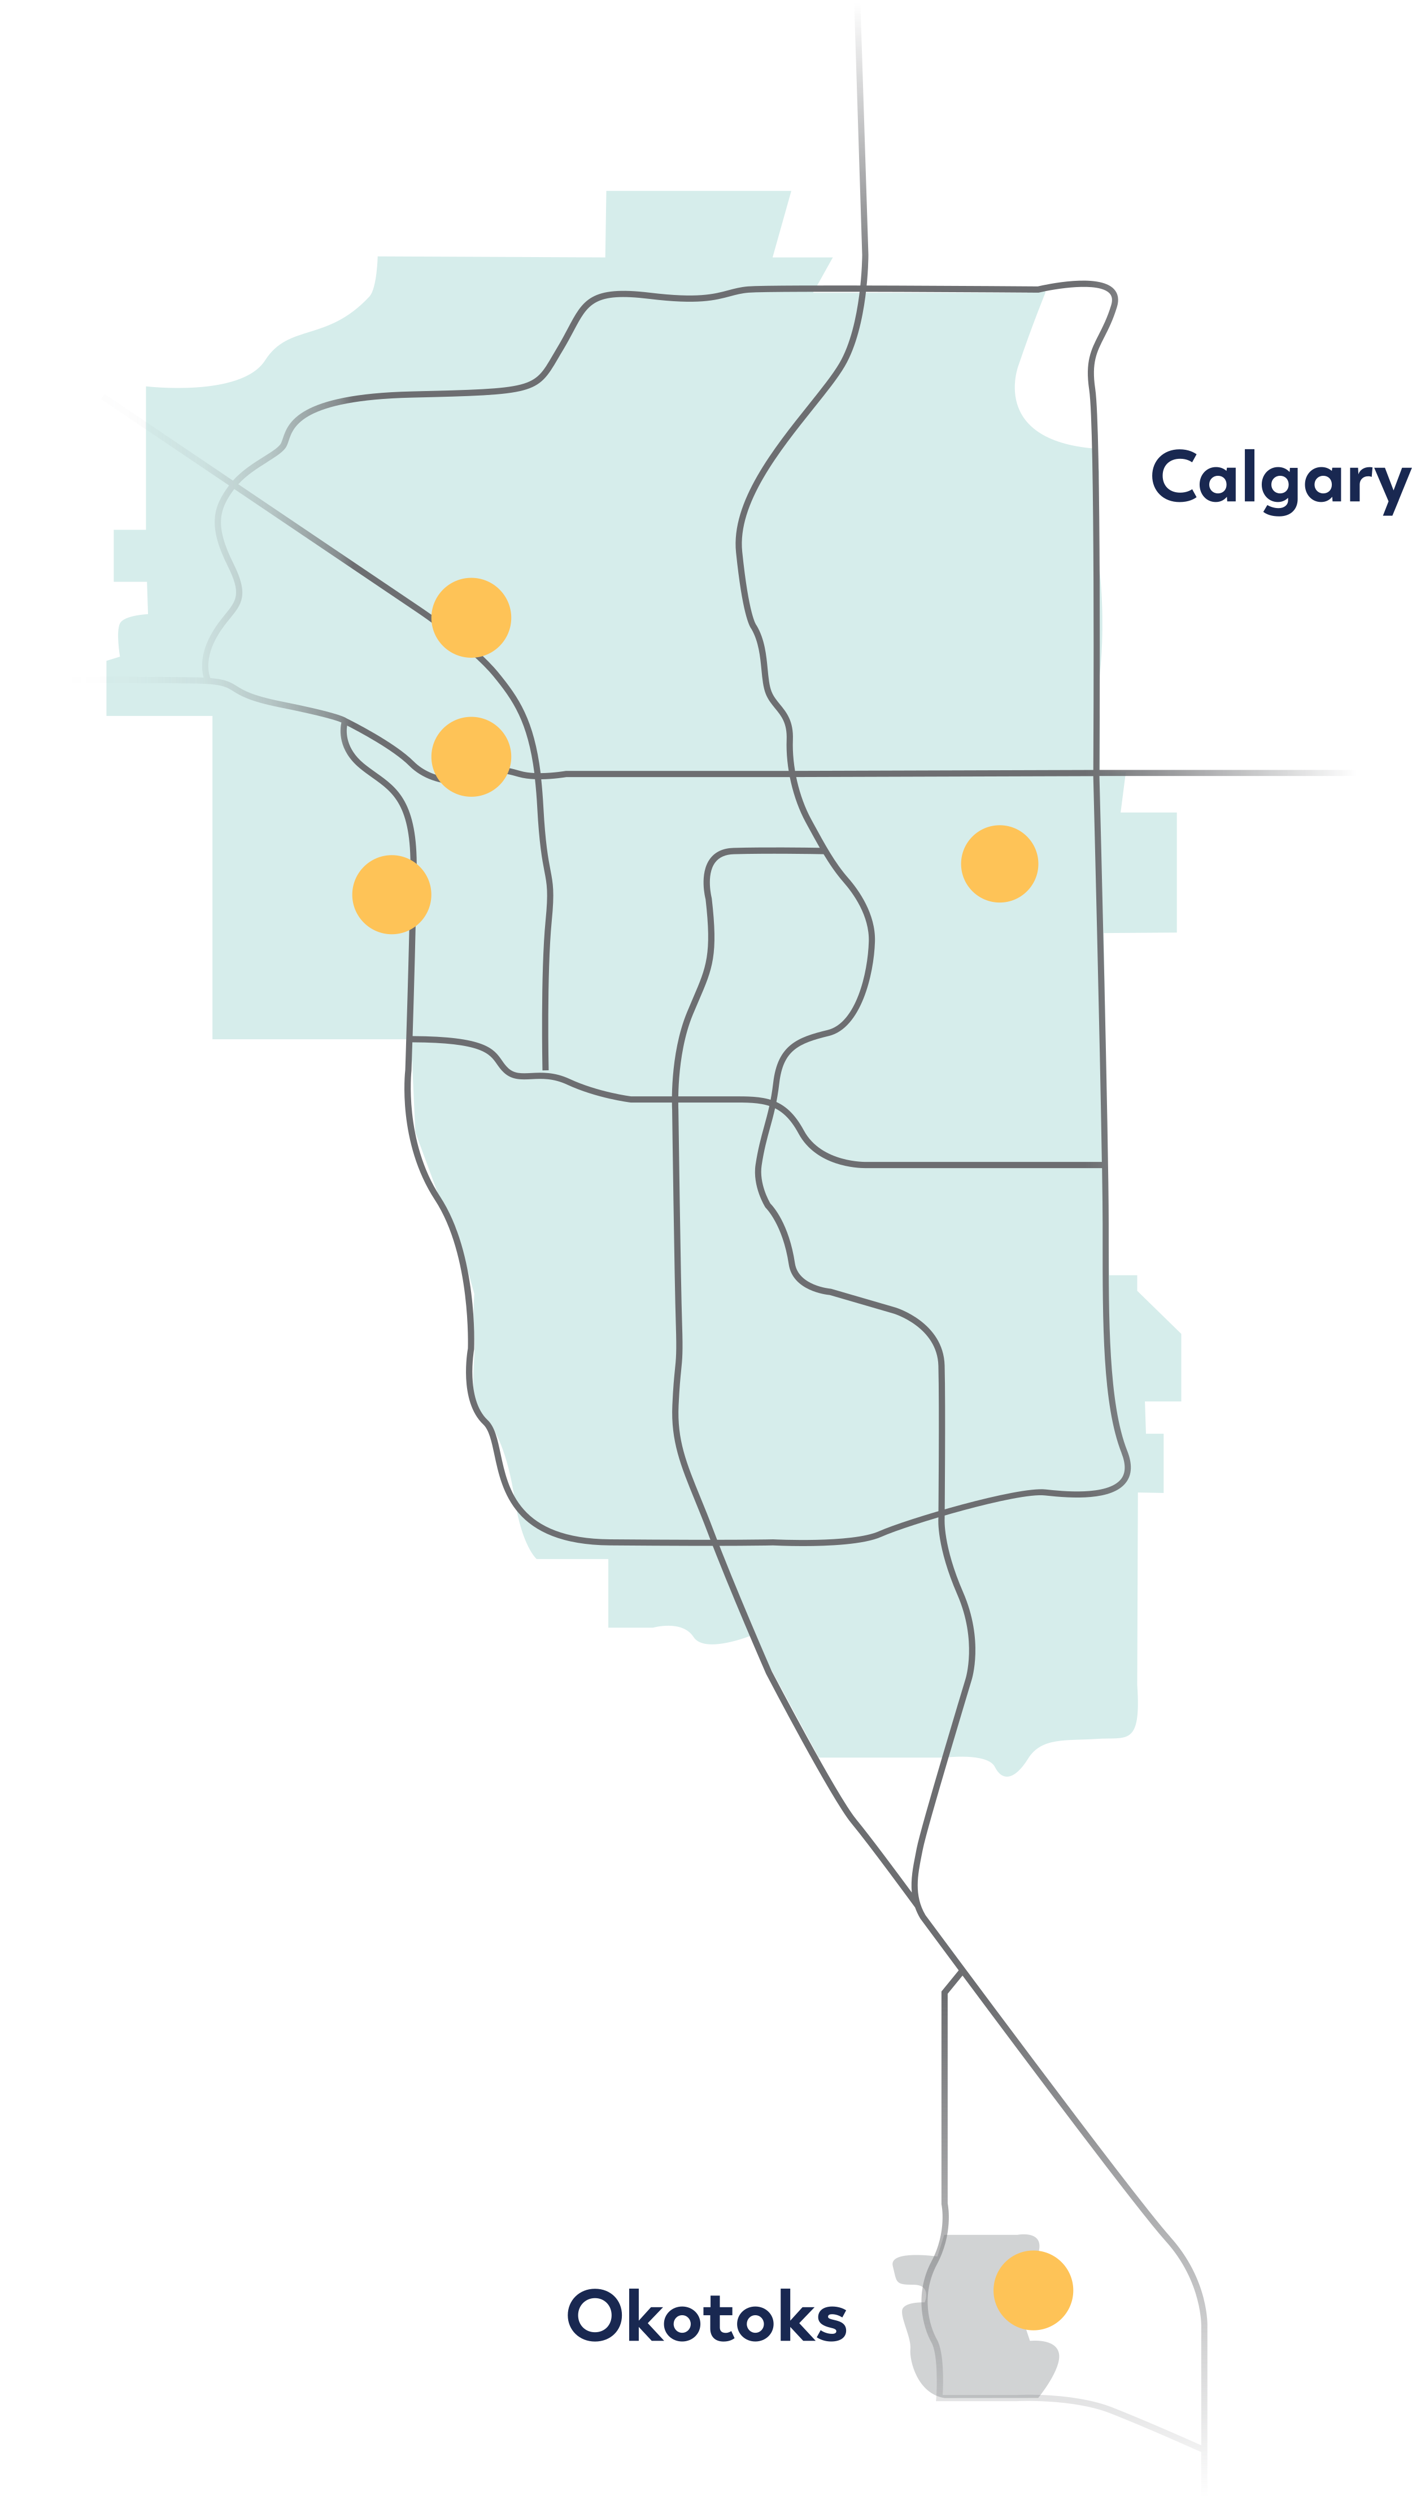 <?xml version="1.0" encoding="UTF-8"?><svg id="Layer_2" xmlns="http://www.w3.org/2000/svg" xmlns:xlink="http://www.w3.org/1999/xlink" viewBox="0 0 284.27 503.04"><defs><style>.cls-1{fill:url(#linear-gradient);}.cls-1,.cls-2,.cls-3,.cls-4,.cls-5,.cls-6,.cls-7,.cls-8,.cls-9,.cls-10{stroke-width:0px;}.cls-2{filter:url(#drop-shadow-2);}.cls-2,.cls-3,.cls-6,.cls-8,.cls-9{fill:#fec357;}.cls-3{filter:url(#drop-shadow-3);}.cls-4{fill:url(#New_Gradient_Swatch_1);}.cls-5{fill:#192851;}.cls-6{filter:url(#drop-shadow-5);}.cls-7{fill:#d6edeb;}.cls-8{filter:url(#drop-shadow-4);}.cls-9{filter:url(#drop-shadow-1);}.cls-10{fill:#d1d3d4;}</style><linearGradient id="linear-gradient" x1="0" y1="183.8" x2="273.23" y2="183.8" gradientUnits="userSpaceOnUse"><stop offset="0" stop-color="#6d6e71" stop-opacity="0"/><stop offset=".05" stop-color="rgba(109,110,113,.03)" stop-opacity=".03"/><stop offset=".1" stop-color="rgba(109,110,113,.14)" stop-opacity=".14"/><stop offset=".15" stop-color="rgba(109,110,113,.31)" stop-opacity=".31"/><stop offset=".2" stop-color="rgba(109,110,113,.56)" stop-opacity=".56"/><stop offset=".25" stop-color="rgba(109,110,113,.87)" stop-opacity=".87"/><stop offset=".26" stop-color="#6d6e71"/><stop offset=".8" stop-color="#6d6e71"/><stop offset="1" stop-color="#6d6e71" stop-opacity="0"/></linearGradient><linearGradient id="New_Gradient_Swatch_1" x1="189.2" y1=".58" x2="189.2" y2="502.36" gradientUnits="userSpaceOnUse"><stop offset="0" stop-color="#6d6e71" stop-opacity="0"/><stop offset=".12" stop-color="#6d6e71"/><stop offset=".8" stop-color="#6d6e71"/><stop offset="1" stop-color="#6d6e71" stop-opacity="0"/></linearGradient><filter id="drop-shadow-1" filterUnits="userSpaceOnUse"><feOffset dx="1" dy="1"/><feGaussianBlur result="blur" stdDeviation="1"/><feFlood flood-color="#231f20" flood-opacity=".25"/><feComposite in2="blur" operator="in"/><feComposite in="SourceGraphic"/></filter><filter id="drop-shadow-2" filterUnits="userSpaceOnUse"><feOffset dx="1" dy="1"/><feGaussianBlur result="blur-2" stdDeviation="1"/><feFlood flood-color="#231f20" flood-opacity=".25"/><feComposite in2="blur-2" operator="in"/><feComposite in="SourceGraphic"/></filter><filter id="drop-shadow-3" filterUnits="userSpaceOnUse"><feOffset dx="1" dy="1"/><feGaussianBlur result="blur-3" stdDeviation="1"/><feFlood flood-color="#231f20" flood-opacity=".25"/><feComposite in2="blur-3" operator="in"/><feComposite in="SourceGraphic"/></filter><filter id="drop-shadow-4" filterUnits="userSpaceOnUse"><feOffset dx="1" dy="1"/><feGaussianBlur result="blur-4" stdDeviation="1"/><feFlood flood-color="#231f20" flood-opacity=".25"/><feComposite in2="blur-4" operator="in"/><feComposite in="SourceGraphic"/></filter><filter id="drop-shadow-5" filterUnits="userSpaceOnUse"><feOffset dx="1" dy="1"/><feGaussianBlur result="blur-5" stdDeviation="1"/><feFlood flood-color="#231f20" flood-opacity=".25"/><feComposite in2="blur-5" operator="in"/><feComposite in="SourceGraphic"/></filter></defs><g id="Layer_1-2"><path class="cls-10" d="M207.33,471.03s5.23-.63,5.86,2.51-4.18,8.97-4.18,8.97l-18.83.02c-5.49-.84-7.11-7.53-6.9-9.83s-1.83-5.86-1.67-7.74,4.56-1.68,4.56-1.68c0,0,1.51-3.55-2.25-3.55s-3.35-.42-4.18-3.77c-.84-3.35,8.99-1.91,8.99-1.91l1.36-4.36h14.75s6.49-1.26,3.77,4.81c-2.72,6.07-2.09,14.02-2.09,14.02l.84,2.51Z"/><path class="cls-7" d="M220.47,90.25l.8,4.64s-.68,11.9.16,20.27c.84,8.37.48,15.9.07,19.67-.42,3.77-.07,9.41-.07,9.41v11.3l5.23-.21-1.05,8.16h11.32v24.16s-14.72.1-14.72.1l1.1,68.85h5.64v3.14l8.87,8.66v13.6h-7.32l.21,6.49h3.56v11.92l-5.18-.09-.14,38.7c.84,12.55-2.09,10.46-8.16,10.88-6.07.42-11.09-.42-13.81,3.97s-5.23,4.6-6.69,1.67-10.04-1.88-10.04-1.88h-25.41l-13.33-24.66s-9.58,3.95-11.88.4c-2.3-3.56-8.16-1.88-8.16-1.88h-9v-13.81h-14.44s-2.93-2.51-4.39-11.92c-1.46-9.41-3.77-14.44-6.69-17.36s-1.05-11.3-1.46-15.27,0-8.79,0-8.79l-3.62-13.1-3.75-7.23-4.51-12.24-.62-13.87-.68-4.81h-39.54v-65.06h-21.34v-11.09l2.72-.84s-.84-5.02,0-6.69c.84-1.67,5.65-1.86,5.65-1.86l-.21-6.51h-6.69v-10.46h6.49v-28.87s19.16,2.3,23.98-5.23,12.39-3.56,21-12.84c1.53-1.65,1.67-8.08,1.67-8.08l45.82.21.21-13.39h37.24l-3.77,13.39h12.13l-3.97,7.11h43.1s3.32-2.47,3.68-.05c0,0-2.58,6.28-5.41,14.59,0,0-5.97,15.13,15.41,16.82"/><path class="cls-1" d="M273.23,154.92h-51.88c.04-7.31.35-68.67-.85-76.67-.79-5.28.3-7.41,1.8-10.36.82-1.61,1.76-3.44,2.57-6.1.46-1.49.25-2.71-.6-3.62-3.07-3.27-13.78-.9-15.34-.54-3.08-.02-53.41-.41-58.35,0-1.53.13-2.69.44-3.93.77-2.9.78-6.19,1.66-15.82.49-11.93-1.44-13.46,1.44-16.5,7.18-.6,1.13-1.27,2.4-2.1,3.79-.36.59-.68,1.15-.98,1.66-3.81,6.54-3.88,6.67-28.42,7.24-22.91.54-24.85,6.36-25.9,9.49-.17.51-.32.95-.52,1.2-.61.77-1.88,1.56-3.35,2.48-1.95,1.22-4.31,2.7-6.16,4.78l-25.84-17.43-.7,1.04,25.75,17.36c-3.32,4.45-4.26,8.21-.23,16.29,2.78,5.55,1.67,6.92-.54,9.64-.79.98-1.69,2.08-2.57,3.57-2.63,4.43-2.18,7.73-1.77,9.16-.45-.02-.93-.04-1.45-.05-10.14-.21-39.26,0-39.56,0v1.25c.3,0,29.41-.21,39.53,0,5.15.1,6.06.68,7.45,1.55,1.36.85,3.23,2.02,9.39,3.25,8.88,1.78,11.58,2.69,12.37,3.04-.31,1.41-.73,5.51,3.67,9.17.85.71,1.71,1.32,2.54,1.91,4.22,2.99,7.86,5.57,7.69,18.52-.21,15.71-1.04,40.12-1.04,40.31-.07.59-1.61,14.58,5.96,26.15,7.33,11.2,6.65,29.79,6.65,29.89-.08.43-1.89,10.59,3.09,15.29,1.18,1.12,1.68,3.44,2.25,6.13,1.53,7.19,3.84,18.06,23.25,18.21,25.86.21,32.8,0,32.82,0,.25.01,2.75.14,6.03.14,5.17,0,12.3-.31,15.8-1.87,5.55-2.47,27.37-8.95,32.94-8.32,5.67.63,13.53,1.05,16.31-2.6,1.22-1.59,1.3-3.75.24-6.41-3.74-9.45-3.73-26.53-3.72-43.05v-2.54c0-16.7-1.68-82.91-1.87-90.17h51.87v-1.25ZM53.74,93c1.56-.98,2.91-1.82,3.66-2.76.34-.42.52-.96.73-1.59.95-2.84,2.71-8.12,24.74-8.64,24.77-.58,25.32-.73,29.47-7.86.3-.51.61-1.06.97-1.64.85-1.41,1.53-2.7,2.14-3.84,2.95-5.57,4.17-7.87,15.25-6.53,9.88,1.2,13.29.28,16.3-.52,1.18-.32,2.29-.61,3.71-.73,4.94-.41,57.78,0,58.31,0h.08s.07-.02.07-.02c3.2-.76,11.98-2.22,14.21.16.53.57.64,1.35.32,2.4-.78,2.55-1.69,4.33-2.49,5.9-1.55,3.04-2.78,5.44-1.93,11.12,1.17,7.8.87,69.58.83,76.48h-.02,0s-60.54.19-60.54.19h-45.62s-2.47.43-5.09.45c-1.35-10.74-4.37-15.2-8.55-20.29-4.81-5.86-15.18-12.8-15.61-13.09l-36.71-24.75c1.73-1.89,3.94-3.28,5.78-4.43ZM47.64,138.04c-1.21-.75-2.15-1.34-5.29-1.6-.27-.65-1.33-3.84,1.5-8.6.83-1.41,1.7-2.48,2.47-3.42,2.31-2.84,3.83-4.71.69-10.99-3.78-7.57-2.97-10.88.15-15.03l36.82,24.83c.11.07,10.65,7.13,15.35,12.85,4.01,4.89,6.92,9.18,8.25,19.47-.99-.05-1.95-.17-2.78-.41-3.56-1.03-5.46-1.29-8.64.51-2.71,1.54-9.07,1.36-12.85-2.42-3.9-3.9-12.7-8.27-13.51-8.67-.63-.44-3.02-1.39-13.17-3.42-5.93-1.19-7.62-2.24-8.97-3.09ZM225.79,292.39c.88,2.23.86,3.97-.07,5.19-2.68,3.5-12.09,2.46-15.18,2.12-5.77-.63-27.96,5.92-33.59,8.42-5.45,2.42-21.1,1.63-21.31,1.62-.07,0-7,.21-32.82,0-18.41-.15-20.51-10.02-22.04-17.22-.62-2.9-1.15-5.4-2.62-6.79-4.48-4.23-2.74-14.05-2.71-14.24.03-.78.71-19.18-6.85-30.72-7.31-11.17-5.78-25.18-5.76-25.37,0-.07.08-2.25.18-5.67,13.99.06,15.53,2.26,17.01,4.38.4.57.81,1.16,1.42,1.72,1.64,1.52,3.54,1.42,5.56,1.32,2.03-.11,4.33-.22,7.16,1.09,5.88,2.73,12.46,3.57,12.82,3.61h19.04s1.15,0,1.15,0c6.36-.02,10.2-.03,13.58,6.23,3.58,6.63,11.82,6.97,13.46,6.97.15,0,.24,0,.27,0h47.38c.07,4.72.12,8.64.12,11.29v2.54c-.01,17.4-.02,33.83,3.81,43.51ZM221.84,233.8h-47.38c-.1,0-9.08.23-12.61-6.31-3.74-6.92-8.08-6.91-14.68-6.88h-20.1c-.07,0-6.67-.85-12.37-3.5-3.11-1.44-5.68-1.31-7.75-1.2-1.97.1-3.39.17-4.64-.99-.51-.48-.87-.98-1.24-1.52-1.66-2.38-3.39-4.85-18-4.92.26-8.45.68-22.91.82-33.47.18-13.61-3.9-16.5-8.22-19.56-.81-.58-1.66-1.18-2.47-1.85-3.56-2.97-3.54-6.2-3.32-7.6,2.23,1.14,9.28,4.86,12.52,8.1,2.64,2.64,6.32,3.7,9.48,3.7,1.94,0,3.68-.4,4.86-1.07,2.65-1.5,4.1-1.43,7.68-.4.99.28,2.13.42,3.28.46.19,1.73.35,3.61.46,5.69.39,7.32.99,10.5,1.44,12.83.52,2.7.8,4.19.24,9.88-1.04,10.58-.63,30.01-.63,30.2l1.25-.03c0-.19-.41-19.54.62-30.05.58-5.88.26-7.52-.26-10.24-.44-2.29-1.03-5.42-1.42-12.66-.11-2.04-.26-3.9-.44-5.6,2.47-.03,4.71-.39,5.1-.45h45.47l60.57-.19c.15,5.85,1.33,52.3,1.73,77.63Z"/><path class="cls-4" d="M235.62,450.11c-7.63-8.46-48.92-64.25-49.3-64.75-2.36-4-1.56-8.07-.78-12.01l.23-1.15c.82-4.31,9.73-33.74,9.81-34.03.11-.33,2.54-8.08-1.69-17.81-4.06-9.33-3.72-14.71-3.71-14.81,0-.22.21-22.49,0-30.78-.22-8.72-9.77-11.64-9.87-11.67l-12.97-3.77-.13-.02c-.06,0-6.49-.57-7.17-5.12-1.19-7.96-4.42-11.49-4.94-12.01-.29-.49-2.3-4.04-1.76-7.68.46-3.08,1.08-5.34,1.68-7.52.7-2.54,1.42-5.16,1.87-9.02.77-6.58,3.78-8.01,9.99-9.51,6.42-1.55,9.06-12.21,9.27-19,.17-5.57-3.3-10.39-5.38-12.77-2.71-3.09-4.69-6.75-7-10.98l-.45-.83c-2.48-4.55-3.89-10.68-3.69-16,.15-3.79-1.31-5.56-2.6-7.13-.66-.81-1.29-1.57-1.69-2.57-.47-1.17-.62-2.8-.79-4.53-.27-2.8-.58-5.97-2.21-8.76l-.08-.11c-.06-.07-1.51-1.98-2.83-14.76-1-9.64,7.53-20.29,14.37-28.84,2.62-3.27,4.88-6.09,6.25-8.43,4.74-8.06,4.78-21.86,4.78-22.46l-1.63-51.29-1.25.04,1.63,51.27c0,.14-.04,14.05-4.61,21.81-1.33,2.26-3.56,5.05-6.15,8.29-6.99,8.73-15.69,19.6-14.64,29.75,1.26,12.21,2.67,14.87,3.1,15.41,1.47,2.55,1.76,5.55,2.02,8.21.18,1.82.34,3.54.87,4.87.47,1.18,1.19,2.05,1.88,2.9,1.26,1.53,2.44,2.97,2.32,6.29-.21,5.53,1.26,11.91,3.84,16.64l.45.83c.82,1.5,1.6,2.93,2.38,4.29-2.98-.05-11.31-.15-17.37.02-2.1.06-3.68.79-4.71,2.17-2.25,3.02-.95,8.03-.91,8.15,1.27,11.06.16,13.64-2.52,19.87-.37.87-.77,1.8-1.2,2.84-3.57,8.61-3.04,19.28-3.01,19.7,0,.34.46,34.42.75,43.32.17,5.38.04,6.75-.2,9.01-.15,1.51-.35,3.38-.51,7.05-.33,7.28,1.7,12.24,4.5,19.1.8,1.96,1.71,4.19,2.65,6.67,4.14,10.98,11.63,28.11,11.72,28.32.54,1.03,13.17,25.21,17.14,30.02,3.81,4.61,12.29,16.22,12.86,16.99.26.74.6,1.47,1.04,2.22.11.15,3.18,4.29,7.74,10.43l-3.47,4.25v42.83c.03.05,1.17,5.51-2.02,11.5-3.54,6.65-1.66,13.37,0,16.29,1.29,2.27,1.14,8.82.97,11.15l-.05.67h16.19c.11,0,11.26-.58,18.98,2.47,7.03,2.77,16.29,6.91,18.22,7.77v9.64h1.25v-34.7c.02-.39.34-9.56-7.48-18.23ZM172.35,366.04c-3.89-4.71-16.87-29.55-16.98-29.76-.08-.17-7.55-17.28-11.68-28.23-.94-2.49-1.85-4.73-2.66-6.7-2.85-6.97-4.73-11.57-4.41-18.57.17-3.63.36-5.49.51-6.98.24-2.31.38-3.7.2-9.17-.29-8.89-.74-42.95-.75-43.32,0-.11-.54-10.83,2.92-19.18.43-1.03.83-1.96,1.2-2.82,2.77-6.44,3.92-9.11,2.59-20.59-.01-.05-1.2-4.64.69-7.17.79-1.06,2.05-1.62,3.75-1.67,6.69-.19,16.18-.04,18.08,0,1.23,2.04,2.51,3.92,4.02,5.65,1.96,2.24,5.23,6.77,5.08,11.91-.19,6.4-2.57,16.44-8.31,17.82-6.02,1.45-10.04,2.98-10.93,10.58-.44,3.76-1.12,6.23-1.84,8.84-.61,2.22-1.24,4.52-1.72,7.67-.65,4.36,1.86,8.42,1.97,8.59l.1.12s3.42,3.34,4.62,11.35c.8,5.32,7.45,6.1,8.24,6.17l12.91,3.75c.09.03,8.77,2.7,8.97,10.5.21,8.26,0,30.51,0,30.69-.02.23-.38,5.71,3.82,15.36,4.03,9.27,1.68,16.85,1.65,16.93-.37,1.21-9.01,29.79-9.85,34.16l-.22,1.14c-.5,2.51-1,5.08-.75,7.7-2.8-3.8-8.34-11.27-11.22-14.76ZM224.09,484.47c-7.99-3.15-19.04-2.58-19.48-2.55h-14.82c.11-2.12.32-8.59-1.17-11.19-1.54-2.7-3.28-8.92,0-15.09,3.25-6.1,2.31-11.57,2.17-12.28v-42.18l2.99-3.66c12.62,16.95,35.4,47.35,40.9,53.44,7.46,8.27,7.17,17.25,7.16,17.36v23.72c-2.72-1.22-11.21-4.98-17.77-7.57Z"/><path class="cls-5" d="M231.97,95.73c0-3,2.19-5.32,5.51-5.32,1.81,0,2.94.65,3.42,1l-.9,1.62c-.24-.18-1.06-.72-2.4-.72-2.13,0-3.53,1.34-3.53,3.4s1.38,3.42,3.53,3.42c1.34,0,2.15-.52,2.42-.69l.88,1.6c-.47.35-1.56.99-3.42.99-3.33,0-5.51-2.31-5.51-5.3Z"/><path class="cls-5" d="M248.78,94.12v6.77h-1.71l-.07-.93c-.5.62-1.24,1.06-2.24,1.06-1.87,0-3.25-1.52-3.25-3.52s1.43-3.52,3.3-3.52c.9,0,1.61.32,2.11.78l.09-.65h1.78ZM246.93,97.51c0-1.03-.68-1.77-1.74-1.77-.99,0-1.74.75-1.74,1.77s.75,1.77,1.74,1.77c1.06,0,1.75-.75,1.74-1.77Z"/><path class="cls-5" d="M250.62,90.38h1.93v10.51h-1.93v-10.51Z"/><path class="cls-5" d="M261.25,94.15v6.3c0,1.97-1.33,3.45-3.71,3.45-1.53,0-2.5-.37-3.21-.9l.81-1.37c.57.32,1.38.62,2.27.62,1.15,0,1.91-.66,1.91-1.55v-.53c-.5.5-1.18.85-2.05.85-1.87,0-3.25-1.52-3.25-3.52s1.43-3.52,3.3-3.52c1.02,0,1.78.43,2.31,1l.06-.84h1.56ZM259.44,97.51c0-1.03-.68-1.77-1.74-1.77-.99,0-1.74.75-1.74,1.77s.75,1.77,1.74,1.77c1.06,0,1.74-.75,1.74-1.77Z"/><path class="cls-5" d="M269.99,94.12v6.77h-1.71l-.07-.93c-.5.62-1.24,1.06-2.24,1.06-1.87,0-3.25-1.52-3.25-3.52s1.43-3.52,3.3-3.52c.9,0,1.61.32,2.11.78l.09-.65h1.78ZM268.13,97.51c0-1.03-.68-1.77-1.74-1.77-.99,0-1.74.75-1.74,1.77s.75,1.77,1.74,1.77c1.06,0,1.75-.75,1.74-1.77Z"/><path class="cls-5" d="M276.32,94.05l-.16,1.91c-.19-.07-.37-.13-.68-.13-1.07,0-1.74.71-1.74,1.66v3.4h-1.93v-6.77h1.6l.07,1.33c.24-.82,1.07-1.46,2.24-1.46.21,0,.41.01.59.06Z"/><path class="cls-5" d="M281.62,100.62l-1.3,3.15h-1.9l1.13-2.89-2.89-6.76h2.16l1.74,4.56,1.71-4.56h1.99l-2.65,6.49Z"/><path class="cls-5" d="M114.31,465.87c0-3,2.31-5.33,5.48-5.33s5.42,2.27,5.42,5.33-2.28,5.29-5.42,5.29-5.48-2.3-5.48-5.29ZM123.13,465.87c0-1.97-1.43-3.45-3.34-3.45s-3.4,1.49-3.4,3.45,1.44,3.42,3.4,3.42,3.34-1.46,3.34-3.42Z"/><path class="cls-5" d="M131.21,471.02l-2.61-2.8v2.8h-1.93v-10.51h1.93v6.45l2.46-2.71h2.43l-3.08,3.21,3.31,3.56h-2.52Z"/><path class="cls-5" d="M133.67,467.63c0-2,1.63-3.52,3.67-3.52s3.67,1.52,3.67,3.52-1.63,3.52-3.67,3.52-3.67-1.52-3.67-3.52ZM139.06,467.63c0-.97-.74-1.77-1.72-1.77s-1.72.79-1.72,1.77.75,1.77,1.72,1.77,1.72-.78,1.72-1.77Z"/><path class="cls-5" d="M142.99,468.52v-2.65h-1.37v-1.62h1.43v-2.33h1.87v2.33h2.52v1.62h-2.52v2.46c0,.79.5,1.09,1.19,1.09.57,0,.94-.26,1.12-.37l.66,1.43c-.27.19-.94.68-2.22.68-1.66,0-2.68-.94-2.68-2.64Z"/><path class="cls-5" d="M148.4,467.63c0-2,1.63-3.52,3.67-3.52s3.67,1.52,3.67,3.52-1.63,3.52-3.67,3.52-3.67-1.52-3.67-3.52ZM153.79,467.63c0-.97-.74-1.77-1.72-1.77s-1.72.79-1.72,1.77.75,1.77,1.72,1.77,1.72-.78,1.72-1.77Z"/><path class="cls-5" d="M161.71,471.02l-2.61-2.8v2.8h-1.93v-10.51h1.93v6.45l2.46-2.71h2.43l-3.08,3.21,3.31,3.56h-2.52Z"/><path class="cls-5" d="M164.43,470.3l.79-1.43c.52.38,1.37.74,2.3.74.56,0,.85-.18.85-.53s-.32-.52-1.22-.72c-1.15-.28-2.43-.77-2.43-2.11s1.12-2.14,2.83-2.14c1.16,0,2.19.35,2.8.77l-.77,1.43c-.6-.38-1.33-.65-2.08-.65-.49,0-.79.16-.79.5s.35.46,1.37.69c1.1.26,2.27.68,2.27,2.11,0,1.3-1.05,2.19-3.02,2.19-1.18,0-2.19-.37-2.9-.85Z"/><circle class="cls-9" cx="93.89" cy="123.31" r="8.04"/><circle class="cls-2" cx="93.89" cy="151.28" r="8.04"/><circle class="cls-3" cx="77.88" cy="179.03" r="7.96"/><circle class="cls-8" cx="200.27" cy="172.83" r="7.78"/><circle class="cls-6" cx="207.05" cy="459.87" r="8.03"/></g></svg>